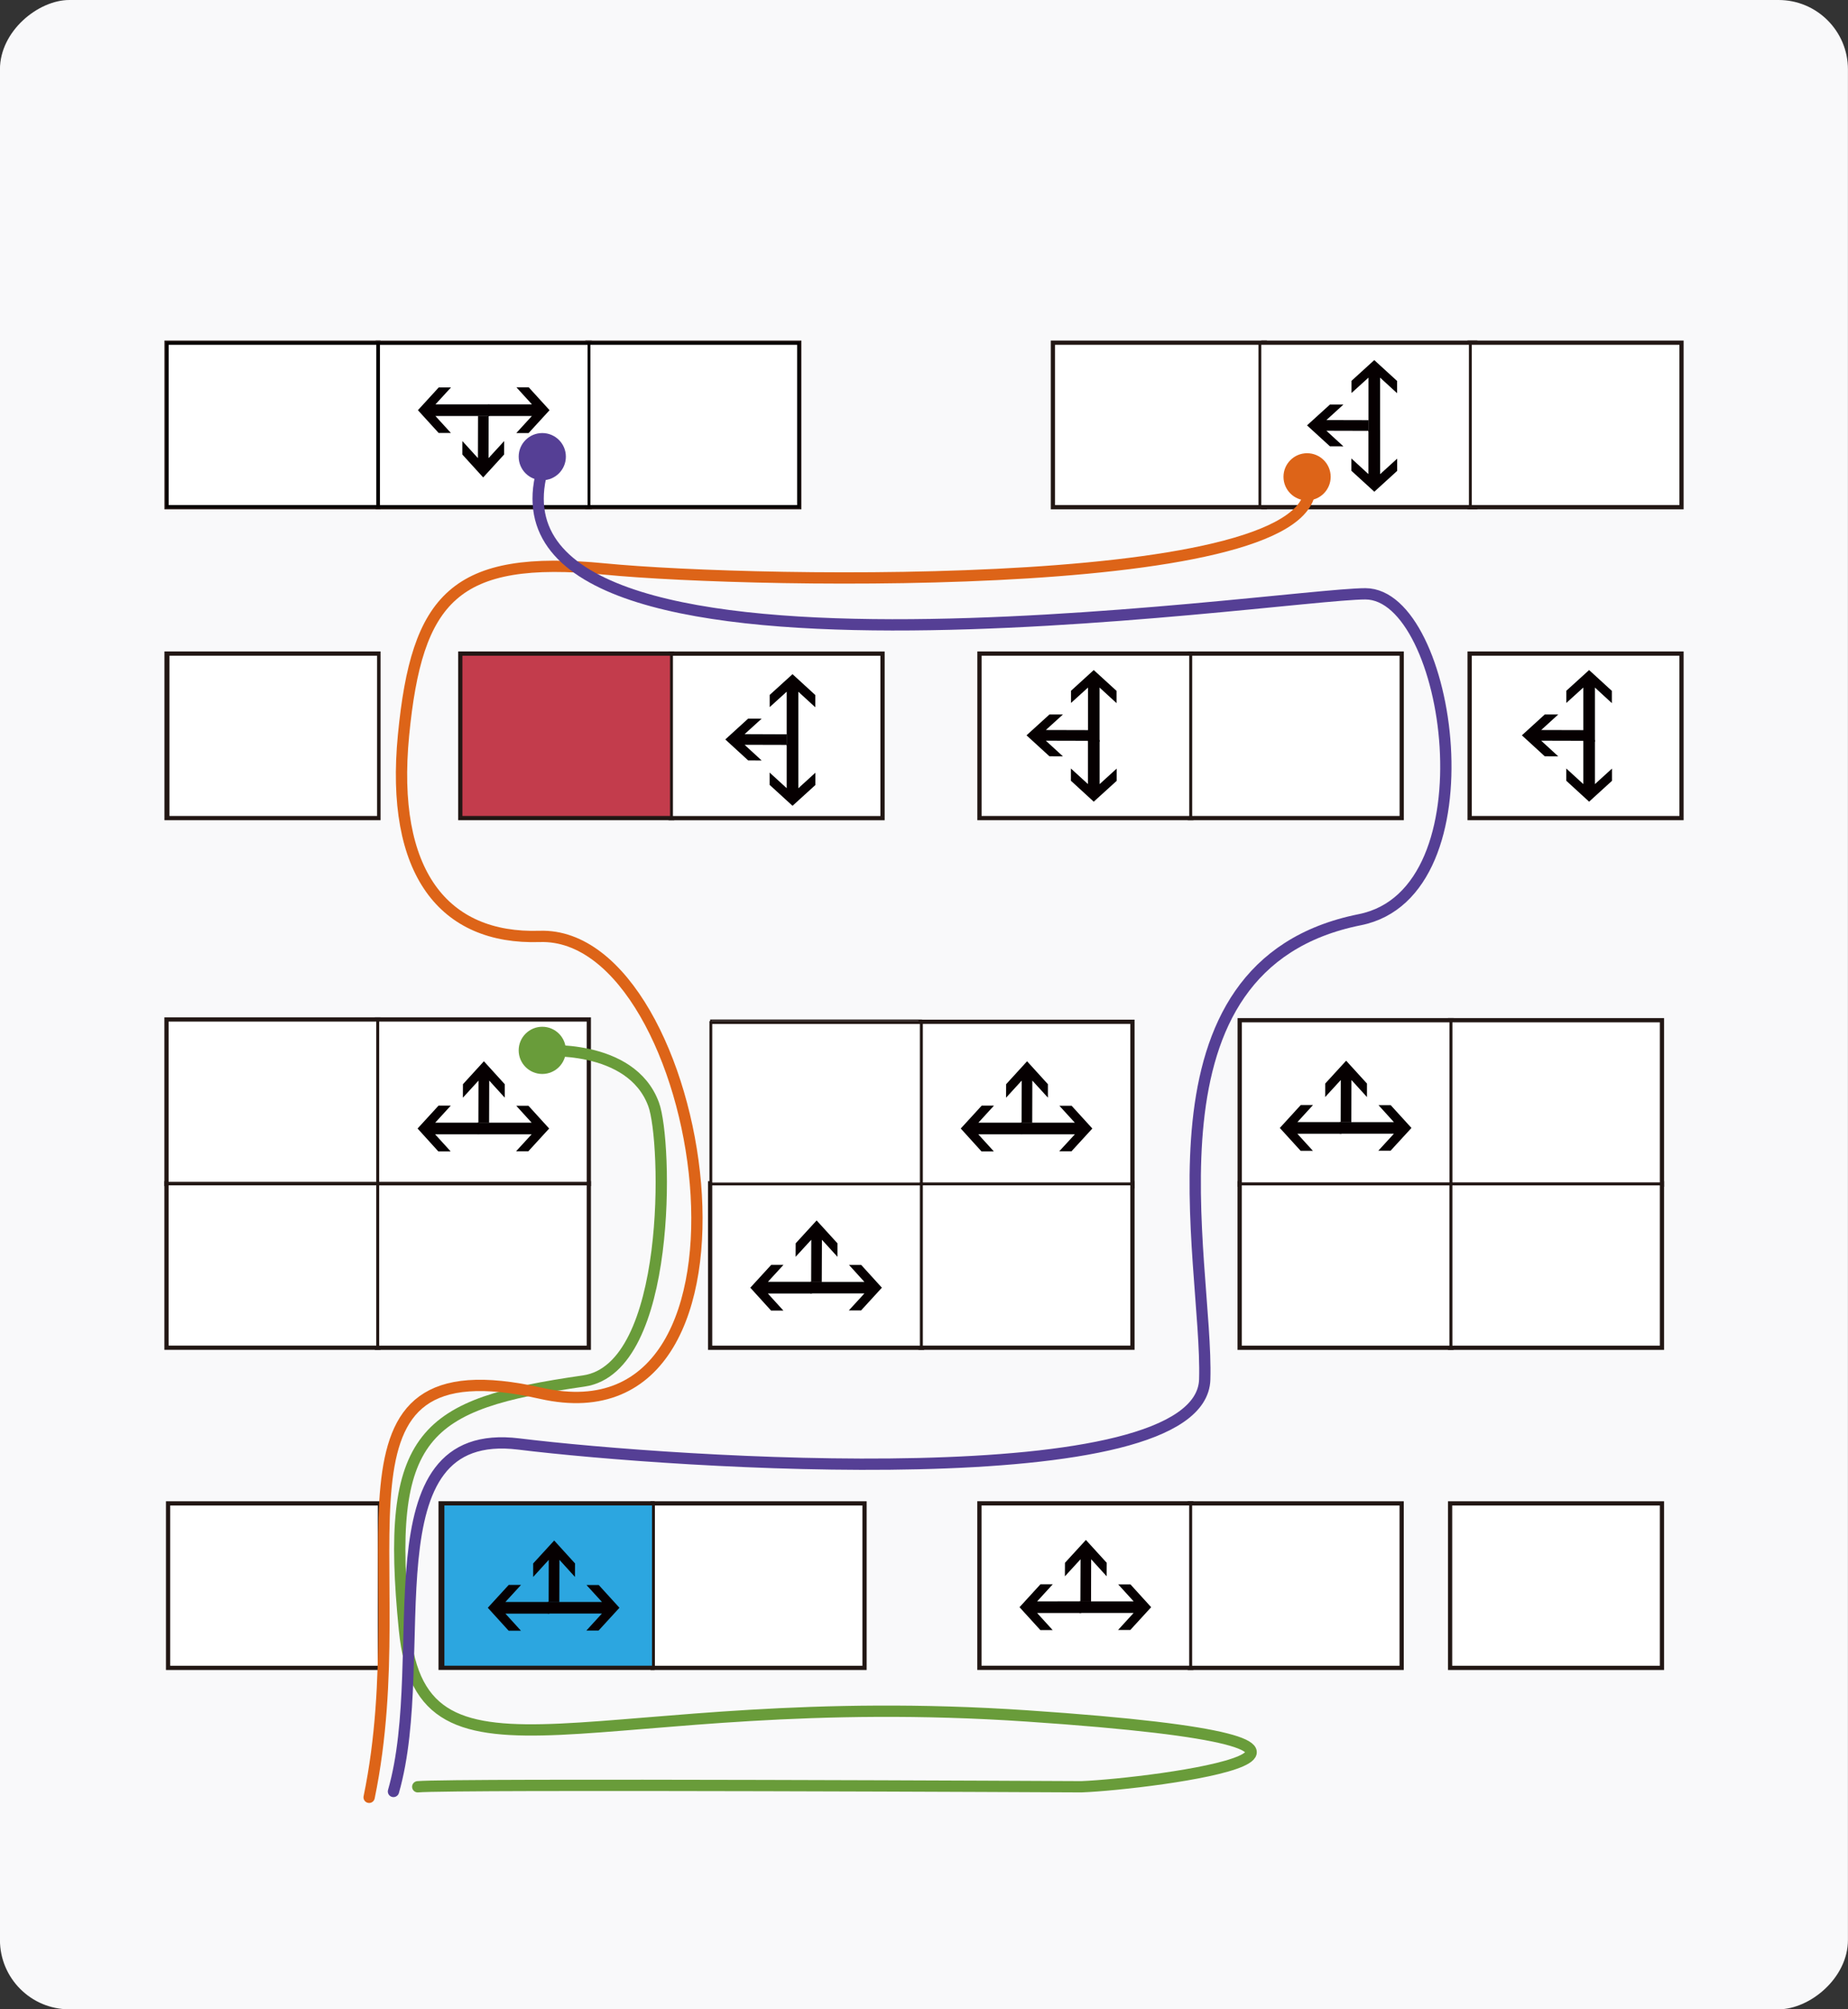<svg xmlns="http://www.w3.org/2000/svg" viewBox="0 0 327.36 355.83"><rect x="0" y="0" width="327.36" height="355.83" fill="#333333" stroke="none"/><defs><style>.cls-1{fill:#f9f9fa;}.cls-11,.cls-12,.cls-13,.cls-2,.cls-4{fill:none;}.cls-2,.cls-3,.cls-4,.cls-5,.cls-6,.cls-8,.cls-9{stroke:#221714;}.cls-11,.cls-12,.cls-13,.cls-2,.cls-3,.cls-4,.cls-5,.cls-6,.cls-7,.cls-8,.cls-9{stroke-miterlimit:10;}.cls-3,.cls-6,.cls-7{fill:#fff;}.cls-4{stroke-width:0.25px;}.cls-5{fill:#dd6429;}.cls-6,.cls-7,.cls-8,.cls-9{stroke-width:0.5px;}.cls-7{stroke:#040000;}.cls-8{fill:#2ca6e0;}.cls-9{fill:#c33c4c;}.cls-10{fill:#060001;}.cls-11{stroke:#699c3a;}.cls-11,.cls-12,.cls-13{stroke-linecap:round;stroke-width:2px;}.cls-12{stroke:#dd6418;}.cls-13{stroke:#553f95;}.cls-14{fill:#dd6418;}.cls-15{fill:#553f95;}.cls-16{fill:#699c3a;}</style></defs><g id="レイヤー_2" data-name="レイヤー 2"><g id="レイアウト"><rect class="cls-1" x="-14.24" y="14.24" width="355.83" height="327.36" rx="12.29" transform="translate(341.59 14.24) rotate(90)"/><rect class="cls-1" x="264.65" y="56.51" width="28.88" height="37.28" transform="translate(354.24 -203.95) rotate(90)"/><rect class="cls-1" x="228.12" y="56.51" width="28.88" height="37.28" transform="translate(317.7 -167.41) rotate(90)"/><rect class="cls-1" x="190.84" y="56.51" width="28.88" height="37.28" transform="translate(280.42 -130.13) rotate(90)"/><rect class="cls-1" x="108.38" y="56.51" width="28.88" height="37.28" transform="translate(197.97 -47.68) rotate(90)"/><rect class="cls-1" x="33.82" y="111.57" width="28.88" height="37.28" transform="translate(178.47 81.94) rotate(90)"/><rect class="cls-1" x="71.25" y="56.51" width="28.88" height="37.28" transform="translate(160.83 -10.54) rotate(90)"/><rect class="cls-1" x="261.21" y="176.48" width="28.88" height="37.28" transform="translate(470.77 -80.52) rotate(90)"/><rect class="cls-1" x="215.1" y="111.57" width="28.88" height="37.28" transform="translate(359.75 -99.33) rotate(90)"/><rect class="cls-1" x="177.82" y="111.57" width="28.88" height="37.28" transform="translate(322.47 -62.06) rotate(90)"/><rect class="cls-1" x="85.86" y="111.57" width="28.88" height="37.28" transform="translate(230.51 29.91) rotate(90)"/><rect class="cls-1" x="123.13" y="111.57" width="28.88" height="37.28" transform="translate(267.77 -7.36) rotate(90)"/><rect class="cls-1" x="33.82" y="56.51" width="28.88" height="37.28" transform="translate(123.41 26.88) rotate(90)"/><rect class="cls-1" x="264.65" y="111.57" width="28.88" height="37.28" transform="translate(409.3 -148.89) rotate(90)"/><rect class="cls-1" x="223.93" y="176.48" width="28.88" height="37.28" transform="translate(433.49 -43.25) rotate(90)"/><rect class="cls-1" x="167.4" y="176.77" width="28.88" height="37.28" transform="translate(377.25 13.57) rotate(90)"/><rect class="cls-1" x="130.13" y="176.36" width="28.88" height="37.28" transform="translate(339.56 50.43) rotate(90)"/><rect class="cls-1" x="71.1" y="176.36" width="28.88" height="37.28" transform="translate(280.54 109.46) rotate(90)"/><rect class="cls-1" x="33.82" y="176.36" width="28.88" height="37.28" transform="translate(243.26 146.73) rotate(90)"/><rect class="cls-1" x="261.21" y="205.36" width="28.88" height="37.28" transform="translate(499.65 -51.64) rotate(90)"/><rect class="cls-1" x="223.93" y="205.36" width="28.88" height="37.28" transform="translate(462.37 -14.37) rotate(90)"/><rect class="cls-1" x="167.4" y="205.36" width="28.88" height="37.28" transform="translate(405.84 42.16) rotate(90)"/><rect class="cls-1" x="130.13" y="205.36" width="28.88" height="37.28" transform="translate(368.57 79.43) rotate(90)"/><rect class="cls-1" x="71.1" y="205.36" width="28.88" height="37.28" transform="translate(309.54 138.46) rotate(90)"/><rect class="cls-1" x="33.82" y="205.36" width="28.88" height="37.28" transform="translate(272.26 175.74) rotate(90)"/><rect class="cls-1" x="261.21" y="262.05" width="28.88" height="37.28" transform="translate(556.33 5.04) rotate(90)"/><rect class="cls-1" x="215.1" y="262.05" width="28.88" height="37.28" transform="translate(510.23 51.15) rotate(90)"/><rect class="cls-1" x="177.82" y="262.05" width="28.88" height="37.28" transform="translate(472.95 88.43) rotate(90)"/><rect class="cls-1" x="119.95" y="262.05" width="28.88" height="37.28" transform="translate(415.08 146.3) rotate(90)"/><rect class="cls-1" x="82.38" y="262.05" width="28.88" height="37.28" transform="translate(377.51 183.87) rotate(90)"/><rect class="cls-1" x="34.11" y="262.05" width="28.88" height="37.28" transform="translate(329.23 232.14) rotate(90)"/><rect class="cls-1" x="264.65" y="56.51" width="28.88" height="37.28" transform="translate(354.24 -203.95) rotate(90)"/><rect class="cls-1" x="190.84" y="56.51" width="28.88" height="37.28" transform="translate(280.42 -130.13) rotate(90)"/><rect class="cls-1" x="227.37" y="56.51" width="28.88" height="37.28" transform="translate(316.96 -166.67) rotate(90)"/><rect class="cls-1" x="108.38" y="56.51" width="28.88" height="37.28" transform="translate(197.97 -47.68) rotate(90)"/><rect class="cls-1" x="71.25" y="56.51" width="28.88" height="37.28" transform="translate(160.83 -10.54) rotate(90)"/><rect class="cls-1" x="33.97" y="111.57" width="28.88" height="37.28" transform="translate(178.62 81.8) rotate(90)"/><rect class="cls-1" x="261.21" y="176.48" width="28.88" height="37.28" transform="translate(470.77 -80.52) rotate(90)"/><rect class="cls-1" x="215.1" y="111.57" width="28.88" height="37.28" transform="translate(359.75 -99.33) rotate(90)"/><rect class="cls-1" x="177.82" y="111.57" width="28.88" height="37.28" transform="translate(322.47 -62.06) rotate(90)"/><rect class="cls-1" x="123.13" y="111.57" width="28.88" height="37.28" transform="translate(267.77 -7.36) rotate(90)"/><rect class="cls-1" x="33.82" y="56.51" width="28.88" height="37.28" transform="translate(123.41 26.88) rotate(90)"/><rect class="cls-1" x="264.65" y="111.57" width="28.88" height="37.28" transform="translate(409.3 -148.89) rotate(90)"/><rect class="cls-1" x="223.93" y="176.48" width="28.88" height="37.28" transform="translate(433.49 -43.25) rotate(90)"/><rect class="cls-1" x="167.4" y="176.77" width="28.88" height="37.28" transform="translate(377.25 13.57) rotate(90)"/><rect class="cls-1" x="130.13" y="176.77" width="28.88" height="37.28" transform="translate(339.98 50.84) rotate(90)"/><rect class="cls-1" x="71.1" y="176.36" width="28.88" height="37.28" transform="translate(280.54 109.46) rotate(90)"/><rect class="cls-1" x="33.82" y="176.36" width="28.88" height="37.28" transform="translate(243.26 146.73) rotate(90)"/><rect class="cls-1" x="261.21" y="205.36" width="28.88" height="37.28" transform="translate(499.65 -51.64) rotate(90)"/><rect class="cls-1" x="223.93" y="205.36" width="28.88" height="37.28" transform="translate(462.37 -14.37) rotate(90)"/><rect class="cls-1" x="167.4" y="205.36" width="28.88" height="37.28" transform="translate(405.84 42.16) rotate(90)"/><rect class="cls-1" x="130.13" y="205.36" width="28.88" height="37.28" transform="translate(368.57 79.43) rotate(90)"/><rect class="cls-1" x="71.1" y="205.36" width="28.88" height="37.28" transform="translate(309.54 138.46) rotate(90)"/><rect class="cls-1" x="33.82" y="205.36" width="28.88" height="37.28" transform="translate(272.26 175.74) rotate(90)"/><rect class="cls-1" x="261.21" y="262.05" width="28.88" height="37.28" transform="translate(556.33 5.04) rotate(90)"/><rect class="cls-1" x="215.1" y="262.05" width="28.88" height="37.28" transform="translate(510.23 51.15) rotate(90)"/><rect class="cls-1" x="177.82" y="262.05" width="28.88" height="37.28" transform="translate(472.95 88.43) rotate(90)"/><rect class="cls-1" x="119.95" y="262.05" width="28.88" height="37.28" transform="translate(415.08 146.3) rotate(90)"/><rect class="cls-1" x="82.67" y="262.05" width="28.88" height="37.28" transform="translate(377.8 183.58) rotate(90)"/><rect class="cls-1" x="34.11" y="262.05" width="28.88" height="37.28" transform="translate(329.23 232.14) rotate(90)"/><rect class="cls-1" x="85.86" y="111.57" width="28.88" height="37.28" transform="translate(230.51 29.91) rotate(90)"/><polygon class="cls-1" points="97.35 72.53 93.66 68.48 92.03 68.48 91.48 68.48 94.23 71.5 86.42 71.5 86.42 73.56 94.22 73.56 91.46 76.58 92.21 76.58 92.21 76.58 93.64 76.58 97.35 72.53"/><polygon class="cls-1" points="74.03 72.53 77.7 76.57 79.32 76.57 79.87 76.57 77.13 73.56 86.73 73.56 86.73 71.5 77.14 71.5 79.89 68.5 79.14 68.5 79.14 68.5 77.72 68.5 74.03 72.53"/><polygon class="cls-1" points="85.59 84.44 89.3 80.39 89.31 78.6 89.31 78 86.54 81.02 86.56 73.53 84.68 73.53 84.66 81.02 81.91 78 81.9 78.82 81.9 78.82 81.9 80.39 85.59 84.44"/><polygon class="cls-1" points="73.97 199.75 77.65 203.8 79.28 203.8 79.83 203.8 77.08 200.78 84.89 200.78 84.89 198.71 77.09 198.71 79.85 195.69 79.11 195.69 79.11 195.69 77.68 195.69 73.97 199.75"/><polygon class="cls-1" points="97.28 199.74 93.61 195.71 92 195.71 91.45 195.71 94.18 198.72 84.58 198.72 84.58 200.77 94.17 200.77 91.42 203.78 92.17 203.78 92.17 203.78 93.59 203.78 97.28 199.74"/><polygon class="cls-1" points="85.72 187.83 82.01 191.89 82 193.67 82 194.28 84.77 191.25 84.75 198.75 86.64 198.75 86.66 191.25 89.41 194.28 89.41 193.46 89.41 193.46 89.41 191.89 85.72 187.83"/><polygon class="cls-1" points="170.19 199.75 173.87 203.8 175.5 203.8 176.05 203.8 173.3 200.78 181.11 200.78 181.11 198.71 173.31 198.71 176.07 195.69 175.32 195.69 175.32 195.69 173.9 195.69 170.19 199.75"/><polygon class="cls-1" points="193.5 199.74 189.83 195.71 188.22 195.71 187.66 195.71 190.4 198.72 180.8 198.72 180.8 200.77 190.4 200.77 187.64 203.78 188.39 203.78 188.39 203.78 189.81 203.78 193.5 199.74"/><polygon class="cls-1" points="181.94 187.83 178.23 191.89 178.22 193.67 178.22 194.28 180.99 191.25 180.97 198.75 182.85 198.75 182.87 191.25 185.63 194.28 185.63 193.46 185.63 193.46 185.63 191.89 181.94 187.83"/><polygon class="cls-1" points="226.71 199.64 230.4 203.69 232.02 203.69 232.57 203.69 229.82 200.67 237.63 200.67 237.63 198.61 229.83 198.61 232.59 195.59 231.85 195.59 231.85 195.59 230.42 195.59 226.71 199.64"/><polygon class="cls-1" points="250.03 199.64 246.35 195.6 244.74 195.6 244.19 195.6 246.92 198.61 237.32 198.61 237.32 200.67 246.92 200.66 244.16 203.67 244.91 203.67 244.91 203.67 246.33 203.67 250.03 199.64"/><polygon class="cls-1" points="238.46 187.73 234.75 191.78 234.75 193.56 234.74 194.17 237.51 191.15 237.49 198.65 239.38 198.64 239.4 191.15 242.15 194.17 242.15 193.35 242.15 193.35 242.15 191.78 238.46 187.73"/><polygon class="cls-1" points="180.6 284.51 184.29 288.56 185.91 288.56 186.47 288.56 183.72 285.54 191.52 285.54 191.53 283.48 183.72 283.48 186.49 280.46 185.74 280.46 185.74 280.46 184.31 280.46 180.6 284.51"/><polygon class="cls-1" points="203.92 284.51 200.25 280.48 198.63 280.48 198.08 280.48 200.82 283.48 191.22 283.48 191.21 285.54 200.81 285.54 198.06 288.54 198.8 288.54 198.8 288.54 200.23 288.54 203.92 284.51"/><polygon class="cls-1" points="192.36 272.6 188.65 276.66 188.64 278.44 188.64 279.04 191.41 276.02 191.38 283.52 193.27 283.52 193.29 276.02 196.04 279.04 196.04 278.22 196.04 278.22 196.05 276.65 192.36 272.6"/><polygon class="cls-1" points="132.91 227.93 136.59 231.98 138.22 231.98 138.77 231.98 136.02 228.96 143.83 228.96 143.83 226.9 136.03 226.9 138.79 223.88 138.05 223.88 138.05 223.88 136.62 223.88 132.91 227.93"/><polygon class="cls-1" points="156.22 227.93 152.55 223.89 150.94 223.9 150.39 223.9 153.12 226.9 143.52 226.9 143.52 228.96 153.12 228.96 150.36 231.96 151.11 231.96 151.11 231.96 152.53 231.96 156.22 227.93"/><polygon class="cls-1" points="144.66 216.02 140.95 220.07 140.94 221.86 140.94 222.46 143.71 219.44 143.69 226.94 145.57 226.94 145.6 219.44 148.35 222.46 148.35 221.64 148.35 221.64 148.35 220.07 144.66 216.02"/><polygon class="cls-1" points="86.41 284.62 90.1 288.67 91.72 288.67 92.28 288.67 89.53 285.65 97.33 285.65 97.34 283.58 89.53 283.58 92.3 280.56 91.55 280.56 91.55 280.56 90.12 280.56 86.41 284.62"/><polygon class="cls-1" points="109.73 284.62 106.06 280.58 104.44 280.58 103.89 280.58 106.63 283.59 97.03 283.59 97.02 285.64 106.62 285.64 103.87 288.65 104.61 288.65 104.61 288.65 106.03 288.65 109.73 284.62"/><polygon class="cls-1" points="98.17 272.7 94.45 276.76 94.45 278.54 94.45 279.15 97.21 276.13 97.19 283.62 99.08 283.62 99.1 276.13 101.85 279.15 101.85 278.33 101.85 278.33 101.86 276.76 98.17 272.7"/><polygon class="cls-1" points="140.39 142.6 144.44 138.91 144.44 137.28 144.44 136.73 141.42 139.48 141.42 131.68 139.36 131.67 139.36 139.47 136.34 136.71 136.34 137.46 136.34 137.46 136.34 138.89 140.39 142.6"/><polygon class="cls-1" points="140.39 119.28 136.35 122.95 136.35 124.57 136.35 125.12 139.36 122.38 139.36 131.98 141.42 131.99 141.42 122.39 144.42 125.14 144.42 124.4 144.42 124.4 144.42 122.97 140.39 119.28"/><polygon class="cls-1" points="128.48 130.84 132.53 134.55 134.32 134.56 134.92 134.56 131.9 131.79 139.4 131.81 139.4 129.93 131.9 129.91 134.92 127.16 134.1 127.16 134.1 127.16 132.53 127.15 128.48 130.84"/><polygon class="cls-1" points="193.75 141.87 197.81 138.18 197.81 136.55 197.81 136 194.79 138.75 194.79 130.94 192.72 130.94 192.72 138.74 189.7 135.98 189.7 136.72 189.7 136.72 189.7 138.16 193.75 141.87"/><polygon class="cls-1" points="193.75 118.55 189.72 122.22 189.72 123.83 189.72 124.39 192.73 121.65 192.73 131.25 194.78 131.25 194.78 121.66 197.79 124.41 197.79 123.66 197.79 123.66 197.79 122.24 193.75 118.55"/><polygon class="cls-1" points="181.84 130.11 185.9 133.82 187.68 133.83 188.29 133.83 185.26 131.06 192.76 131.08 192.76 129.2 185.26 129.18 188.29 126.42 187.47 126.42 187.47 126.42 185.9 126.42 181.84 130.11"/><polygon class="cls-1" points="243.45 86.97 247.5 83.29 247.5 81.66 247.5 81.11 244.48 83.86 244.48 76.05 242.41 76.05 242.41 83.85 239.39 81.09 239.39 81.83 239.39 81.83 239.39 83.27 243.45 86.97"/><polygon class="cls-1" points="243.44 63.66 239.41 67.33 239.41 68.94 239.41 69.5 242.42 66.76 242.42 76.36 244.47 76.36 244.47 66.77 247.48 69.52 247.48 68.77 247.48 68.77 247.48 67.35 243.44 63.66"/><polygon class="cls-1" points="231.53 75.22 235.59 78.93 237.37 78.94 237.98 78.94 234.96 76.17 242.45 76.19 242.45 74.31 234.96 74.28 237.98 71.53 237.16 71.53 237.16 71.53 235.59 71.53 231.53 75.22"/><polygon class="cls-1" points="281.5 141.87 285.55 138.18 285.55 136.55 285.55 136 282.53 138.75 282.53 130.94 280.47 130.94 280.47 138.74 277.45 135.98 277.45 136.72 277.45 136.72 277.45 138.16 281.5 141.87"/><polygon class="cls-1" points="281.5 118.55 277.46 122.22 277.46 123.83 277.46 124.39 280.47 121.65 280.47 131.25 282.53 131.25 282.53 121.66 285.53 124.41 285.53 123.66 285.53 123.66 285.53 122.24 281.5 118.55"/><polygon class="cls-1" points="269.59 130.11 273.64 133.82 275.43 133.83 276.03 133.83 273.01 131.06 280.51 131.08 280.5 129.2 273.01 129.18 276.03 126.42 275.21 126.42 275.21 126.42 273.64 126.42 269.59 130.11"/><rect class="cls-2" x="264.65" y="56.61" width="28.88" height="37.28" transform="translate(354.35 -203.84) rotate(90)"/><rect class="cls-2" x="228.12" y="56.61" width="28.88" height="37.28" transform="translate(317.81 -167.31) rotate(90)"/><rect class="cls-2" x="190.84" y="56.61" width="28.88" height="37.28" transform="translate(280.53 -130.03) rotate(90)"/><rect class="cls-2" x="108.38" y="56.61" width="28.88" height="37.28" transform="translate(198.07 -47.57) rotate(90)"/><rect class="cls-3" x="33.82" y="111.67" width="28.88" height="37.28" transform="translate(178.58 82.05) rotate(90)"/><rect class="cls-2" x="71.25" y="56.61" width="28.88" height="37.28" transform="translate(160.94 -10.43) rotate(90)"/><rect class="cls-2" x="261.21" y="176.59" width="28.88" height="37.28" transform="translate(470.87 -80.42) rotate(90)"/><rect class="cls-2" x="215.1" y="111.67" width="28.88" height="37.28" transform="translate(359.85 -99.23) rotate(90)"/><rect class="cls-2" x="177.82" y="111.67" width="28.88" height="37.28" transform="translate(322.58 -61.95) rotate(90)"/><rect class="cls-2" x="85.86" y="111.67" width="28.88" height="37.28" transform="translate(230.61 30.01) rotate(90)"/><rect class="cls-2" x="123.13" y="111.67" width="28.88" height="37.28" transform="translate(267.88 -7.25) rotate(90)"/><rect class="cls-2" x="33.82" y="56.61" width="28.88" height="37.28" transform="translate(123.52 26.99) rotate(90)"/><rect class="cls-2" x="264.65" y="111.67" width="28.88" height="37.28" transform="translate(409.41 -148.78) rotate(90)"/><rect class="cls-2" x="223.93" y="176.59" width="28.88" height="37.28" transform="translate(433.6 -43.14) rotate(90)"/><rect class="cls-2" x="167.4" y="176.88" width="28.88" height="37.28" transform="translate(377.36 13.67) rotate(90)"/><rect class="cls-4" x="130.13" y="176.47" width="28.88" height="37.28" transform="translate(339.67 50.54) rotate(90)"/><rect class="cls-2" x="71.1" y="176.47" width="28.88" height="37.28" transform="translate(280.65 109.56) rotate(90)"/><rect class="cls-2" x="33.82" y="176.47" width="28.88" height="37.28" transform="translate(243.37 146.84) rotate(90)"/><rect class="cls-2" x="261.21" y="205.47" width="28.88" height="37.28" transform="translate(499.75 -51.54) rotate(90)"/><rect class="cls-2" x="223.93" y="205.47" width="28.88" height="37.28" transform="translate(462.47 -14.26) rotate(90)"/><rect class="cls-2" x="167.4" y="205.47" width="28.88" height="37.28" transform="translate(405.95 42.26) rotate(90)"/><rect class="cls-2" x="130.13" y="205.47" width="28.88" height="37.28" transform="translate(368.67 79.54) rotate(90)"/><rect class="cls-2" x="71.1" y="205.47" width="28.88" height="37.28" transform="translate(309.65 138.57) rotate(90)"/><rect class="cls-2" x="33.82" y="205.47" width="28.88" height="37.28" transform="translate(272.37 175.84) rotate(90)"/><rect class="cls-2" x="261.21" y="262.16" width="28.88" height="37.28" transform="translate(556.44 5.15) rotate(90)"/><rect class="cls-2" x="215.1" y="262.16" width="28.88" height="37.28" transform="translate(510.33 51.26) rotate(90)"/><rect class="cls-2" x="177.82" y="262.16" width="28.88" height="37.28" transform="translate(473.06 88.53) rotate(90)"/><rect class="cls-2" x="119.95" y="262.16" width="28.88" height="37.28" transform="translate(415.18 146.41) rotate(90)"/><rect class="cls-5" x="82.38" y="262.16" width="28.88" height="37.28" transform="translate(377.62 183.97) rotate(90)"/><rect class="cls-2" x="34.11" y="262.16" width="28.88" height="37.28" transform="translate(329.34 232.25) rotate(90)"/><rect class="cls-6" x="264.65" y="56.61" width="28.88" height="37.28" transform="translate(354.35 -203.84) rotate(90)"/><rect class="cls-6" x="190.84" y="56.61" width="28.88" height="37.28" transform="translate(280.53 -130.03) rotate(90)"/><rect class="cls-6" x="227.37" y="56.61" width="28.88" height="37.28" transform="translate(317.07 -166.56) rotate(90)"/><rect class="cls-7" x="108.38" y="56.61" width="28.88" height="37.28" transform="translate(198.07 -47.57) rotate(90)"/><rect class="cls-7" x="71.25" y="56.61" width="28.88" height="37.28" transform="translate(160.94 -10.43) rotate(90)"/><rect class="cls-6" x="33.97" y="111.67" width="28.88" height="37.28" transform="translate(178.72 81.9) rotate(90)"/><rect class="cls-6" x="261.21" y="176.59" width="28.88" height="37.28" transform="translate(470.87 -80.42) rotate(90)"/><rect class="cls-6" x="215.1" y="111.67" width="28.88" height="37.28" transform="translate(359.85 -99.23) rotate(90)"/><rect class="cls-6" x="177.82" y="111.67" width="28.88" height="37.28" transform="translate(322.58 -61.95) rotate(90)"/><rect class="cls-6" x="123.13" y="111.67" width="28.88" height="37.28" transform="translate(267.88 -7.25) rotate(90)"/><rect class="cls-7" x="33.82" y="56.61" width="28.88" height="37.28" transform="translate(123.52 26.99) rotate(90)"/><rect class="cls-6" x="264.65" y="111.67" width="28.88" height="37.28" transform="translate(409.41 -148.78) rotate(90)"/><rect class="cls-6" x="223.93" y="176.59" width="28.88" height="37.28" transform="translate(433.6 -43.14) rotate(90)"/><rect class="cls-6" x="167.4" y="176.88" width="28.88" height="37.28" transform="translate(377.36 13.67) rotate(90)"/><rect class="cls-6" x="130.13" y="176.88" width="28.88" height="37.28" transform="translate(340.08 50.95) rotate(90)"/><rect class="cls-6" x="71.1" y="176.47" width="28.88" height="37.28" transform="translate(280.65 109.56) rotate(90)"/><rect class="cls-6" x="33.82" y="176.47" width="28.88" height="37.28" transform="translate(243.37 146.84) rotate(90)"/><rect class="cls-6" x="261.21" y="205.47" width="28.88" height="37.28" transform="translate(499.75 -51.54) rotate(90)"/><rect class="cls-6" x="223.93" y="205.47" width="28.88" height="37.28" transform="translate(462.47 -14.26) rotate(90)"/><rect class="cls-6" x="167.4" y="205.47" width="28.88" height="37.28" transform="translate(405.95 42.26) rotate(90)"/><rect class="cls-6" x="130.13" y="205.47" width="28.88" height="37.28" transform="translate(368.67 79.54) rotate(90)"/><rect class="cls-6" x="71.1" y="205.47" width="28.88" height="37.28" transform="translate(309.65 138.57) rotate(90)"/><rect class="cls-6" x="33.82" y="205.47" width="28.88" height="37.28" transform="translate(272.37 175.84) rotate(90)"/><rect class="cls-6" x="261.21" y="262.16" width="28.88" height="37.28" transform="translate(556.44 5.15) rotate(90)"/><rect class="cls-6" x="215.1" y="262.16" width="28.88" height="37.28" transform="translate(510.33 51.26) rotate(90)"/><rect class="cls-6" x="177.82" y="262.16" width="28.88" height="37.28" transform="translate(473.06 88.53) rotate(90)"/><rect class="cls-6" x="119.95" y="262.16" width="28.88" height="37.28" transform="translate(415.18 146.41) rotate(90)"/><rect class="cls-8" x="82.67" y="262.16" width="28.88" height="37.28" transform="translate(377.91 183.68) rotate(90)"/><rect class="cls-6" x="34.11" y="262.16" width="28.88" height="37.28" transform="translate(329.34 232.25) rotate(90)"/><rect class="cls-9" x="85.86" y="111.67" width="28.88" height="37.28" transform="translate(230.61 30.01) rotate(90)"/><polygon class="cls-10" points="97.35 72.64 93.66 68.59 92.03 68.59 91.48 68.59 94.23 71.61 86.42 71.61 86.42 73.67 94.22 73.67 91.46 76.69 92.21 76.69 92.21 76.69 93.64 76.69 97.35 72.64"/><polygon class="cls-10" points="74.03 72.64 77.7 76.67 79.32 76.67 79.87 76.67 77.13 73.67 86.73 73.67 86.73 71.61 77.14 71.61 79.89 68.61 79.14 68.61 79.14 68.61 77.72 68.61 74.03 72.64"/><polygon class="cls-10" points="85.59 84.55 89.3 80.49 89.31 78.71 89.31 78.11 86.54 81.13 86.56 73.63 84.68 73.63 84.66 81.13 81.91 78.11 81.9 78.92 81.9 78.92 81.9 80.49 85.59 84.55"/><polygon class="cls-10" points="73.97 199.85 77.65 203.91 79.28 203.91 79.83 203.9 77.08 200.88 84.89 200.88 84.89 198.82 77.09 198.82 79.85 195.8 79.11 195.8 79.11 195.8 77.68 195.8 73.97 199.85"/><polygon class="cls-10" points="97.28 199.85 93.61 195.82 92 195.82 91.45 195.82 94.18 198.82 84.58 198.82 84.58 200.88 94.17 200.88 91.42 203.88 92.17 203.88 92.17 203.88 93.59 203.88 97.28 199.85"/><polygon class="cls-10" points="85.72 187.94 82.01 192 82 193.78 82 194.39 84.77 191.36 84.75 198.86 86.64 198.86 86.66 191.36 89.41 194.38 89.41 193.57 89.41 193.57 89.41 192 85.72 187.94"/><polygon class="cls-10" points="170.19 199.85 173.87 203.91 175.5 203.91 176.05 203.9 173.3 200.88 181.11 200.88 181.11 198.82 173.31 198.82 176.07 195.8 175.32 195.8 175.32 195.8 173.9 195.8 170.19 199.85"/><polygon class="cls-10" points="193.5 199.85 189.83 195.82 188.22 195.82 187.66 195.82 190.4 198.82 180.8 198.82 180.8 200.88 190.4 200.88 187.64 203.88 188.39 203.88 188.39 203.88 189.81 203.88 193.5 199.85"/><polygon class="cls-10" points="181.94 187.94 178.23 192 178.22 193.78 178.22 194.39 180.99 191.36 180.97 198.86 182.85 198.86 182.87 191.36 185.63 194.38 185.63 193.57 185.63 193.57 185.63 192 181.94 187.94"/><polygon class="cls-10" points="226.71 199.75 230.4 203.8 232.02 203.8 232.57 203.8 229.82 200.78 237.63 200.78 237.63 198.71 229.83 198.71 232.59 195.69 231.85 195.69 231.85 195.69 230.42 195.69 226.71 199.75"/><polygon class="cls-10" points="250.03 199.75 246.35 195.71 244.74 195.71 244.19 195.71 246.92 198.72 237.32 198.72 237.32 200.77 246.92 200.77 244.16 203.78 244.91 203.78 244.91 203.78 246.33 203.78 250.03 199.75"/><polygon class="cls-10" points="238.46 187.84 234.75 191.89 234.75 193.67 234.74 194.28 237.51 191.26 237.49 198.75 239.38 198.75 239.4 191.26 242.15 194.28 242.15 193.46 242.15 193.46 242.15 191.89 238.46 187.84"/><polygon class="cls-10" points="180.6 284.62 184.29 288.67 185.91 288.67 186.47 288.67 183.72 285.65 191.52 285.65 191.53 283.58 183.72 283.59 186.49 280.56 185.74 280.56 185.74 280.56 184.31 280.56 180.6 284.62"/><polygon class="cls-10" points="203.92 284.62 200.25 280.58 198.63 280.58 198.08 280.58 200.82 283.59 191.22 283.59 191.21 285.64 200.81 285.64 198.06 288.65 198.8 288.65 198.8 288.65 200.23 288.65 203.92 284.62"/><polygon class="cls-10" points="192.36 272.71 188.65 276.76 188.64 278.55 188.64 279.15 191.41 276.13 191.38 283.62 193.27 283.62 193.29 276.13 196.04 279.15 196.04 278.33 196.04 278.33 196.05 276.76 192.36 272.71"/><polygon class="cls-10" points="132.91 228.04 136.59 232.09 138.22 232.09 138.77 232.09 136.02 229.07 143.83 229.07 143.83 227 136.03 227 138.79 223.99 138.05 223.99 138.05 223.99 136.62 223.99 132.91 228.04"/><polygon class="cls-10" points="156.22 228.04 152.55 224 150.94 224 150.39 224 153.12 227.01 143.52 227.01 143.52 229.06 153.12 229.06 150.36 232.07 151.11 232.07 151.11 232.07 152.53 232.07 156.22 228.04"/><polygon class="cls-10" points="144.66 216.13 140.95 220.18 140.94 221.96 140.94 222.57 143.71 219.55 143.69 227.04 145.57 227.04 145.6 219.55 148.35 222.57 148.35 221.75 148.35 221.75 148.35 220.18 144.66 216.13"/><polygon class="cls-10" points="86.41 284.72 90.1 288.78 91.72 288.78 92.28 288.78 89.53 285.76 97.33 285.76 97.34 283.69 89.53 283.69 92.3 280.67 91.55 280.67 91.55 280.67 90.12 280.67 86.41 284.72"/><polygon class="cls-10" points="109.73 284.72 106.06 280.69 104.44 280.69 103.89 280.69 106.63 283.69 97.03 283.7 97.02 285.75 106.62 285.75 103.87 288.76 104.61 288.76 104.61 288.76 106.03 288.76 109.73 284.72"/><polygon class="cls-10" points="98.17 272.81 94.45 276.87 94.45 278.65 94.45 279.26 97.21 276.23 97.19 283.73 99.08 283.73 99.1 276.23 101.85 279.26 101.85 278.44 101.85 278.44 101.86 276.87 98.17 272.81"/><polygon class="cls-10" points="140.39 142.7 144.44 139.02 144.44 137.39 144.44 136.84 141.42 139.59 141.42 131.78 139.36 131.78 139.36 139.58 136.34 136.82 136.34 137.56 136.34 137.56 136.34 139 140.39 142.7"/><polygon class="cls-10" points="140.39 119.39 136.35 123.06 136.35 124.67 136.35 125.22 139.36 122.49 139.36 132.09 141.42 132.09 141.42 122.5 144.42 125.25 144.42 124.5 144.42 124.5 144.42 123.08 140.39 119.39"/><polygon class="cls-10" points="128.48 130.95 132.53 134.66 134.32 134.67 134.92 134.67 131.9 131.9 139.4 131.92 139.4 130.04 131.9 130.01 134.92 127.27 134.1 127.26 134.1 127.26 132.53 127.26 128.48 130.95"/><polygon class="cls-10" points="193.75 141.97 197.81 138.28 197.81 136.66 197.81 136.11 194.79 138.86 194.79 131.05 192.72 131.05 192.72 138.85 189.7 136.09 189.7 136.83 189.7 136.83 189.7 138.26 193.75 141.97"/><polygon class="cls-10" points="193.75 118.66 189.72 122.33 189.72 123.94 189.72 124.49 192.73 121.76 192.73 131.35 194.78 131.36 194.78 121.76 197.79 124.52 197.79 123.77 197.79 123.77 197.79 122.35 193.75 118.66"/><polygon class="cls-10" points="181.84 130.22 185.9 133.93 187.68 133.94 188.29 133.94 185.26 131.17 192.76 131.19 192.76 129.3 185.26 129.28 188.29 126.53 187.47 126.53 187.47 126.53 185.9 126.53 181.84 130.22"/><polygon class="cls-10" points="243.45 87.08 247.5 83.39 247.5 81.77 247.5 81.22 244.48 83.97 244.48 76.16 242.41 76.16 242.41 83.96 239.39 81.19 239.39 81.94 239.39 81.94 239.39 83.37 243.45 87.08"/><polygon class="cls-10" points="243.44 63.77 239.41 67.44 239.41 69.05 239.41 69.6 242.42 66.87 242.42 76.47 244.47 76.47 244.47 66.87 247.48 69.63 247.48 68.88 247.48 68.88 247.48 67.46 243.44 63.77"/><polygon class="cls-10" points="231.53 75.33 235.59 79.04 237.37 79.04 237.98 79.05 234.96 76.28 242.45 76.3 242.45 74.41 234.96 74.39 237.98 71.64 237.16 71.64 237.16 71.64 235.59 71.64 231.53 75.33"/><polygon class="cls-10" points="281.5 141.97 285.55 138.28 285.55 136.66 285.55 136.11 282.53 138.86 282.53 131.05 280.47 131.05 280.47 138.85 277.45 136.09 277.45 136.83 277.45 136.83 277.45 138.26 281.5 141.97"/><polygon class="cls-10" points="281.5 118.66 277.46 122.33 277.46 123.94 277.46 124.49 280.47 121.76 280.47 131.35 282.53 131.36 282.53 121.76 285.53 124.52 285.53 123.77 285.53 123.77 285.53 122.35 281.5 118.66"/><polygon class="cls-10" points="269.59 130.22 273.64 133.93 275.43 133.94 276.03 133.94 273.01 131.17 280.51 131.19 280.5 129.3 273.01 129.28 276.03 126.53 275.21 126.53 275.21 126.53 273.64 126.53 269.59 130.22"/><path class="cls-11" d="M74,316.42c6.23-.57,117.56,0,117.56,0,12.39-.49,66.15-7.42-9.6-12.54-76.46-5.17-107.14,16.5-110.31-15.23-3.49-34.9,3.33-40,31.76-44.09,15.72-2.27,14.77-42.59,12.37-49-4-10.86-19.93-9.45-19.93-9.45"/><path class="cls-12" d="M65.39,318.29c8.7-42.09-10.83-80.87,30.43-71.55,43.71,9.87,29.35-81.88-.21-80.91-17,.55-26.49-11.29-24.13-35.62s9-32.05,35.7-29.44,131.29,4.6,124.57-16.33"/><path class="cls-13" d="M69.7,317.25c6.92-24.1-5.18-64.9,22.22-61.53s120.86,9.71,121.49-11.43-12.9-73.35,27.47-81.42c23.9-4.77,16.13-57.67,1-57.71-15.35,0-159.72,22.23-145.58-22.71"/><circle class="cls-14" cx="231.54" cy="84.44" r="4.18"/><circle class="cls-15" cx="96.06" cy="80.87" r="4.18"/><circle class="cls-16" cx="96.06" cy="186.01" r="4.18"/></g></g></svg>